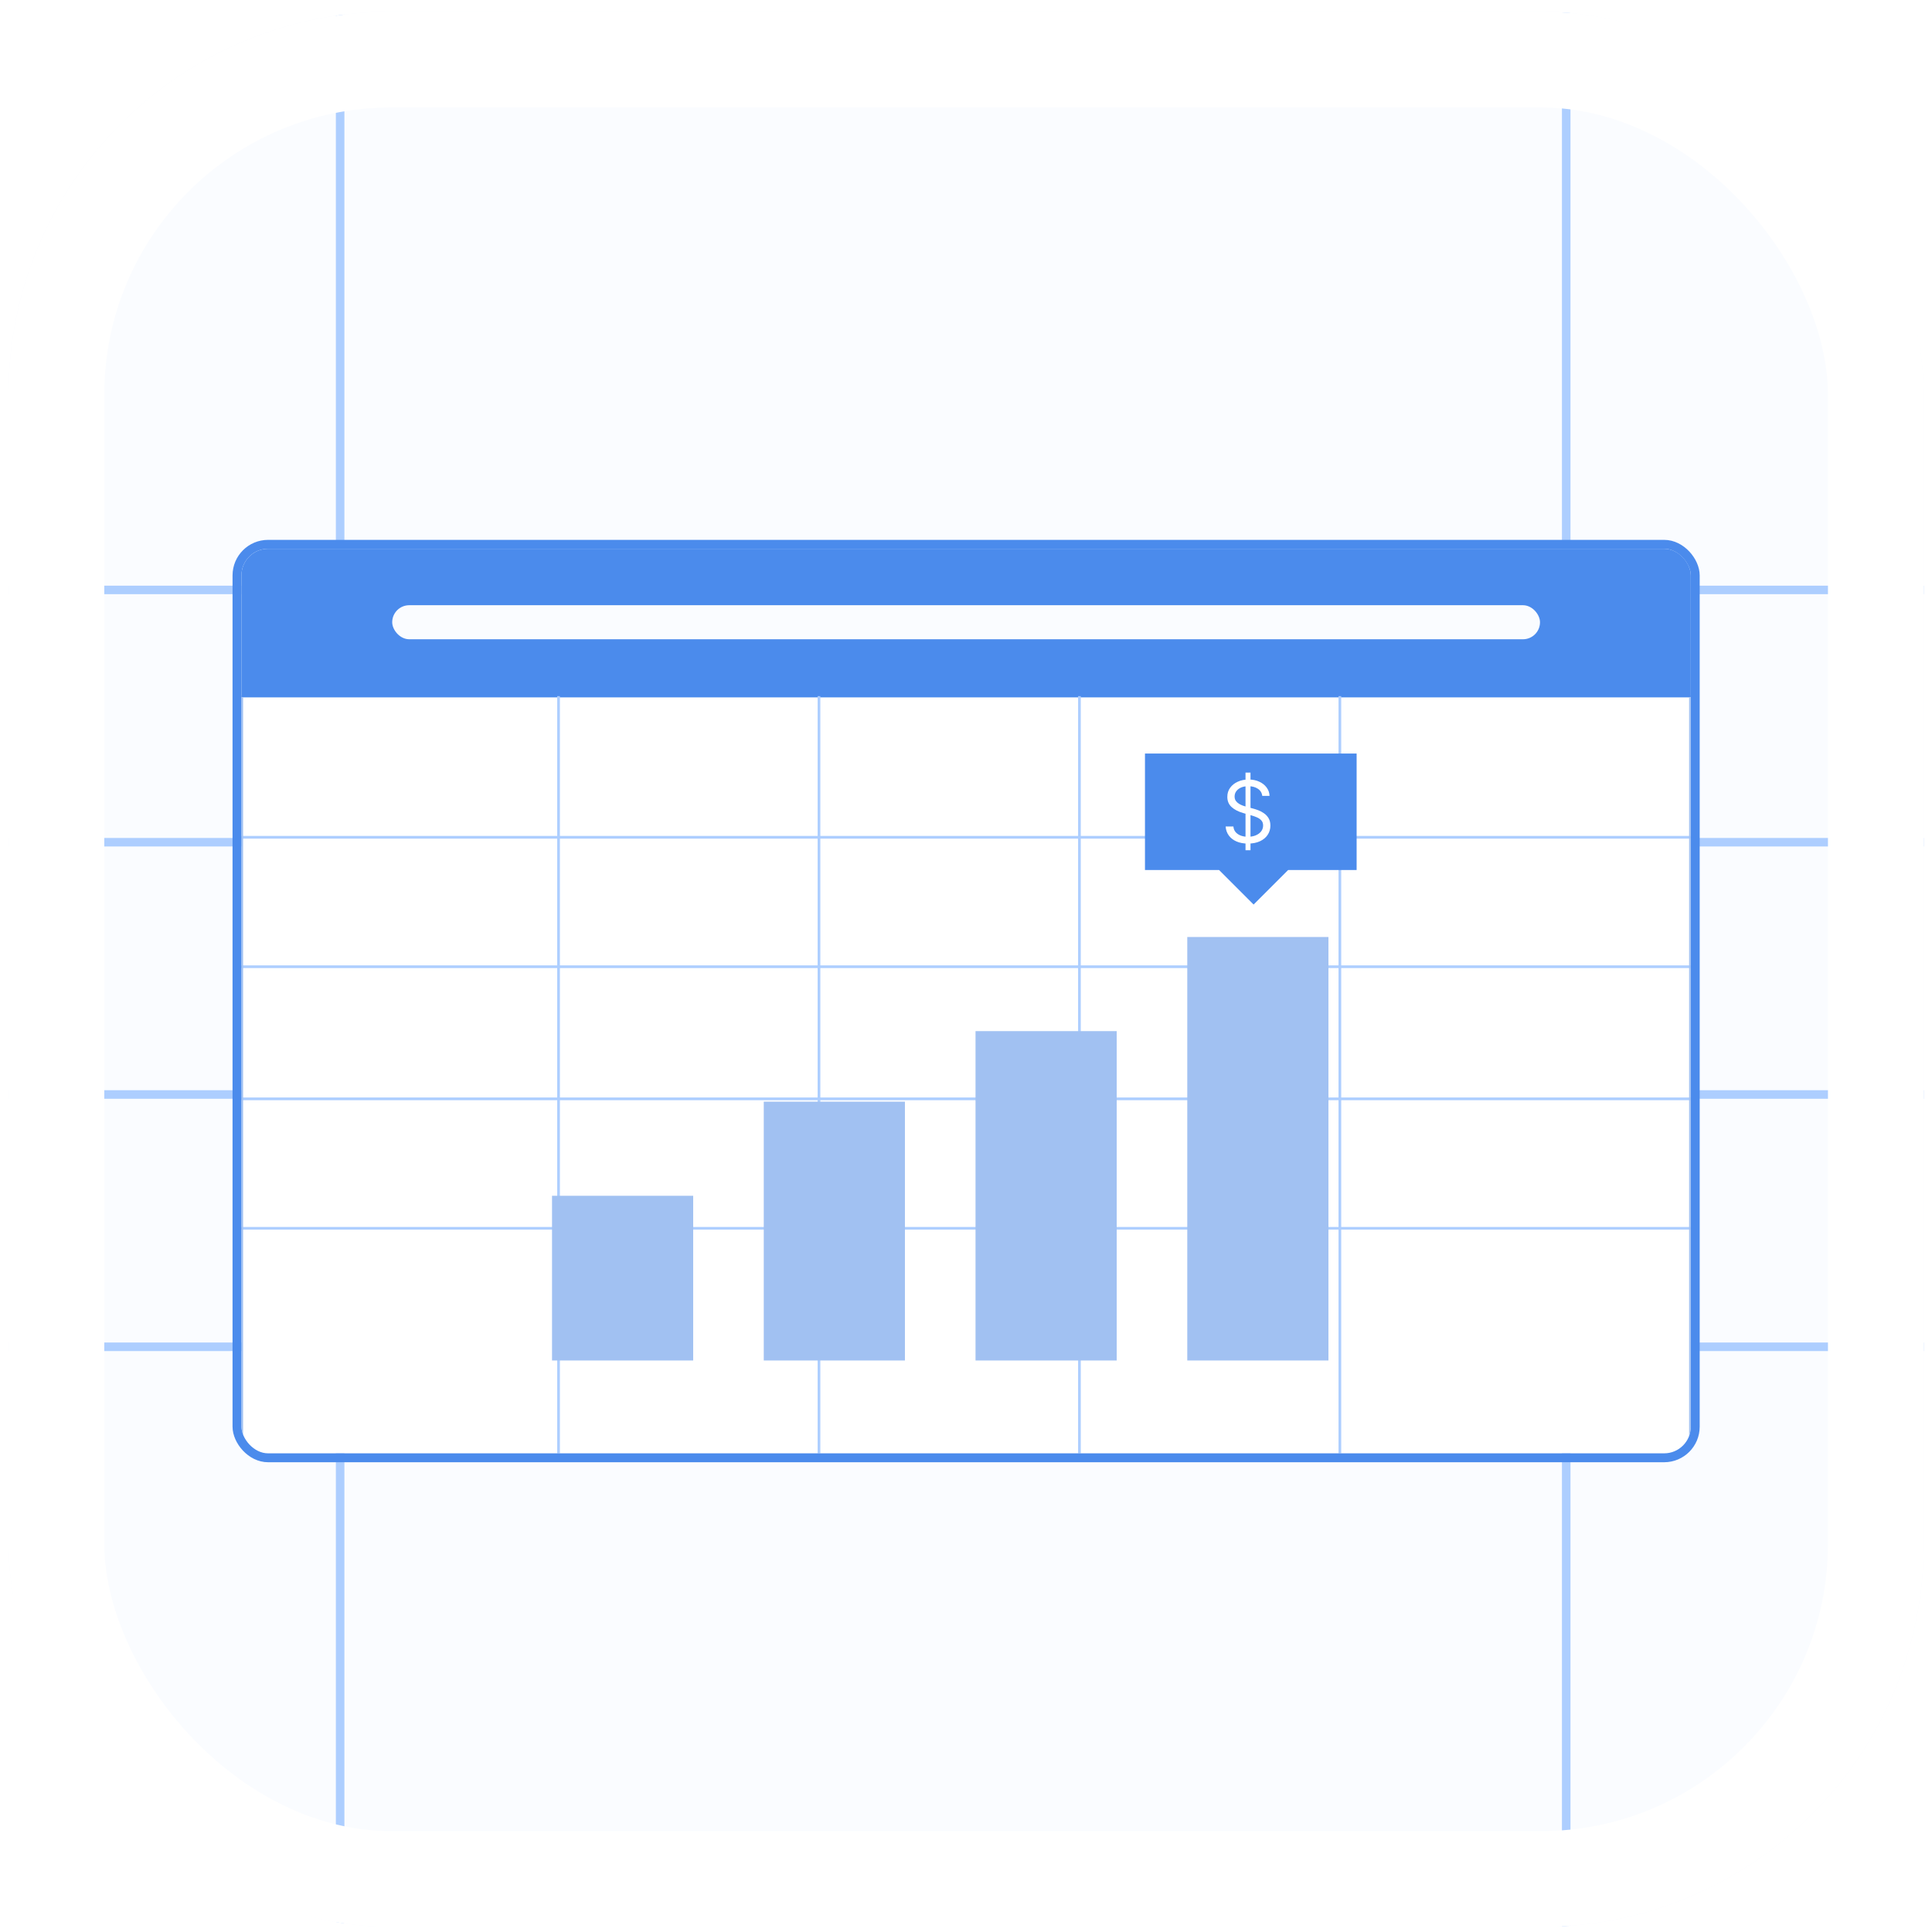 <svg width="115" height="115" viewBox="0 0 115 115" fill="none" xmlns="http://www.w3.org/2000/svg">
<g clip-path="url(#clip0_9992_20803)">
<g clip-path="url(#clip1_9992_20803)">
<rect width="190.813" height="126.324" transform="translate(-38.67 -5.466)" fill="#FAFCFF"/>
<path d="M141.528 35.115L-27.789 35.115" stroke="#ADCEFF" stroke-width="0.508"/>
<path d="M141.528 50.132L-27.789 50.132" stroke="#ADCEFF" stroke-width="0.508"/>
<path d="M141.528 65.149L-27.789 65.149" stroke="#ADCEFF" stroke-width="0.508"/>
<path d="M20.246 142.487L20.246 -26.83" stroke="#ADCEFF" stroke-width="0.508"/>
<path d="M93.227 142.487L93.227 -26.83" stroke="#ADCEFF" stroke-width="0.508"/>
<path d="M141.528 80.166L-27.789 80.166" stroke="#ADCEFF" stroke-width="0.508"/>
<g filter="url(#filter0_d_9992_20803)">
<g clip-path="url(#clip2_9992_20803)">
<rect x="14.372" y="31.507" width="86.27" height="53.843" rx="1.584" fill="white"/>
<path d="M100.642 40.303H100.692V40.253V33.091C100.692 32.188 99.96 31.457 99.058 31.457H15.956C15.053 31.457 14.322 32.188 14.322 33.091V40.253V40.303H14.372H100.642Z" fill="#4B8BEC"/>
<rect x="23.346" y="34.867" width="68.321" height="2.026" rx="1.013" fill="#FAFCFF"/>
<path d="M100.642 40.303H100.692V40.253V33.091C100.692 32.188 99.96 31.457 99.058 31.457H15.956C15.053 31.457 14.322 32.188 14.322 33.091V40.253V40.303H14.372H100.642Z" stroke="#4B8BEC" stroke-width="0.099"/>
<path d="M108.093 56.385L5.687 56.385" stroke="#ADCEFF" stroke-width="0.161"/>
<path d="M108.093 64.25L5.687 64.25" stroke="#ADCEFF" stroke-width="0.161"/>
<path d="M48.749 110.903L48.749 40.28" stroke="#ADCEFF" stroke-width="0.161"/>
<path d="M79.754 110.903L79.754 40.28" stroke="#ADCEFF" stroke-width="0.161"/>
<path d="M64.252 110.903L64.252 40.28" stroke="#ADCEFF" stroke-width="0.161"/>
<path d="M33.247 110.903L33.247 40.28" stroke="#ADCEFF" stroke-width="0.161"/>
<path d="M108.093 48.68L5.687 48.68" stroke="#ADCEFF" stroke-width="0.161"/>
<path d="M108.093 71.954L5.687 71.954" stroke="#ADCEFF" stroke-width="0.161"/>
<rect x="45.462" y="64.418" width="8.403" height="15.405" fill="#A1C1F2"/>
<rect x="32.858" y="70.02" width="8.403" height="9.803" fill="#A1C1F2"/>
<rect x="58.067" y="60.217" width="8.403" height="19.607" fill="#A1C1F2"/>
<rect x="70.671" y="54.615" width="8.403" height="25.209" fill="#A1C1F2"/>
<path d="M80.615 43.831H68.29V50.493H72.621L74.619 52.491L76.618 50.493H80.615V43.831Z" fill="#4B8BEC" stroke="#4B8BEC" stroke-width="0.273"/>
<path d="M74.138 49.452V44.83H74.434V49.452H74.138ZM75.135 46.217C75.113 46.034 75.025 45.892 74.871 45.791C74.717 45.689 74.528 45.639 74.304 45.639C74.14 45.639 73.997 45.665 73.874 45.718C73.753 45.771 73.658 45.844 73.589 45.937C73.522 46.029 73.488 46.135 73.488 46.253C73.488 46.351 73.511 46.436 73.558 46.507C73.607 46.577 73.668 46.635 73.743 46.682C73.817 46.728 73.895 46.766 73.977 46.796C74.059 46.825 74.134 46.849 74.203 46.867L74.578 46.968C74.675 46.993 74.782 47.028 74.9 47.072C75.019 47.117 75.133 47.178 75.241 47.255C75.35 47.331 75.441 47.428 75.512 47.547C75.583 47.666 75.618 47.812 75.618 47.986C75.618 48.186 75.566 48.366 75.461 48.528C75.358 48.689 75.206 48.817 75.006 48.912C74.808 49.007 74.566 49.055 74.282 49.055C74.018 49.055 73.788 49.012 73.594 48.926C73.402 48.841 73.25 48.722 73.14 48.569C73.03 48.416 72.968 48.239 72.954 48.036H73.416C73.428 48.176 73.475 48.292 73.557 48.383C73.64 48.473 73.744 48.541 73.871 48.585C73.998 48.629 74.135 48.65 74.282 48.65C74.453 48.65 74.607 48.623 74.743 48.567C74.879 48.511 74.987 48.432 75.066 48.333C75.145 48.231 75.185 48.113 75.185 47.979C75.185 47.856 75.151 47.756 75.082 47.679C75.013 47.602 74.923 47.539 74.811 47.491C74.699 47.443 74.578 47.401 74.448 47.365L73.993 47.235C73.705 47.152 73.476 47.033 73.308 46.879C73.139 46.725 73.055 46.523 73.055 46.274C73.055 46.067 73.111 45.887 73.223 45.733C73.336 45.578 73.487 45.457 73.678 45.372C73.869 45.285 74.083 45.242 74.319 45.242C74.557 45.242 74.769 45.284 74.954 45.37C75.139 45.454 75.286 45.57 75.394 45.717C75.504 45.863 75.562 46.03 75.568 46.217H75.135Z" fill="white"/>
<path d="M100.542 40.352V85.349H100.741V40.352H100.542ZM14.471 85.349V40.352H14.272V85.349H14.471Z" fill="#A1C1F2" mask="url(#path-13-outside-1_9992_20803)"/>
</g>
<rect x="14.107" y="31.242" width="86.8" height="54.373" rx="1.849" stroke="#4B8BEC" stroke-width="0.53"/>
</g>
</g>
</g>
<rect x="3.357" y="3.546" width="108.3" height="108.3" rx="19.95" stroke="white" stroke-width="5.7"/>
<defs>
<filter id="filter0_d_9992_20803" x="9.21" y="27.503" width="96.594" height="64.166" filterUnits="userSpaceOnUse" color-interpolation-filters="sRGB">
<feFlood flood-opacity="0" result="BackgroundImageFix"/>
<feColorMatrix in="SourceAlpha" type="matrix" values="0 0 0 0 0 0 0 0 0 0 0 0 0 0 0 0 0 0 127 0" result="hardAlpha"/>
<feOffset dy="1.158"/>
<feGaussianBlur stdDeviation="2.316"/>
<feComposite in2="hardAlpha" operator="out"/>
<feColorMatrix type="matrix" values="0 0 0 0 0 0 0 0 0 0 0 0 0 0 0 0 0 0 0.1 0"/>
<feBlend mode="normal" in2="BackgroundImageFix" result="effect1_dropShadow_9992_20803"/>
<feBlend mode="normal" in="SourceGraphic" in2="effect1_dropShadow_9992_20803" result="shape"/>
</filter>
<clipPath id="clip0_9992_20803">
<rect x="0.507" y="0.696" width="114" height="114" rx="22.8" fill="white"/>
</clipPath>
<clipPath id="clip1_9992_20803">
<rect width="190.813" height="126.324" fill="white" transform="translate(-38.67 -5.466)"/>
</clipPath>
<clipPath id="clip2_9992_20803">
<rect x="14.372" y="31.507" width="86.27" height="53.843" rx="1.584" fill="white"/>
</clipPath>
</defs>
</svg>
